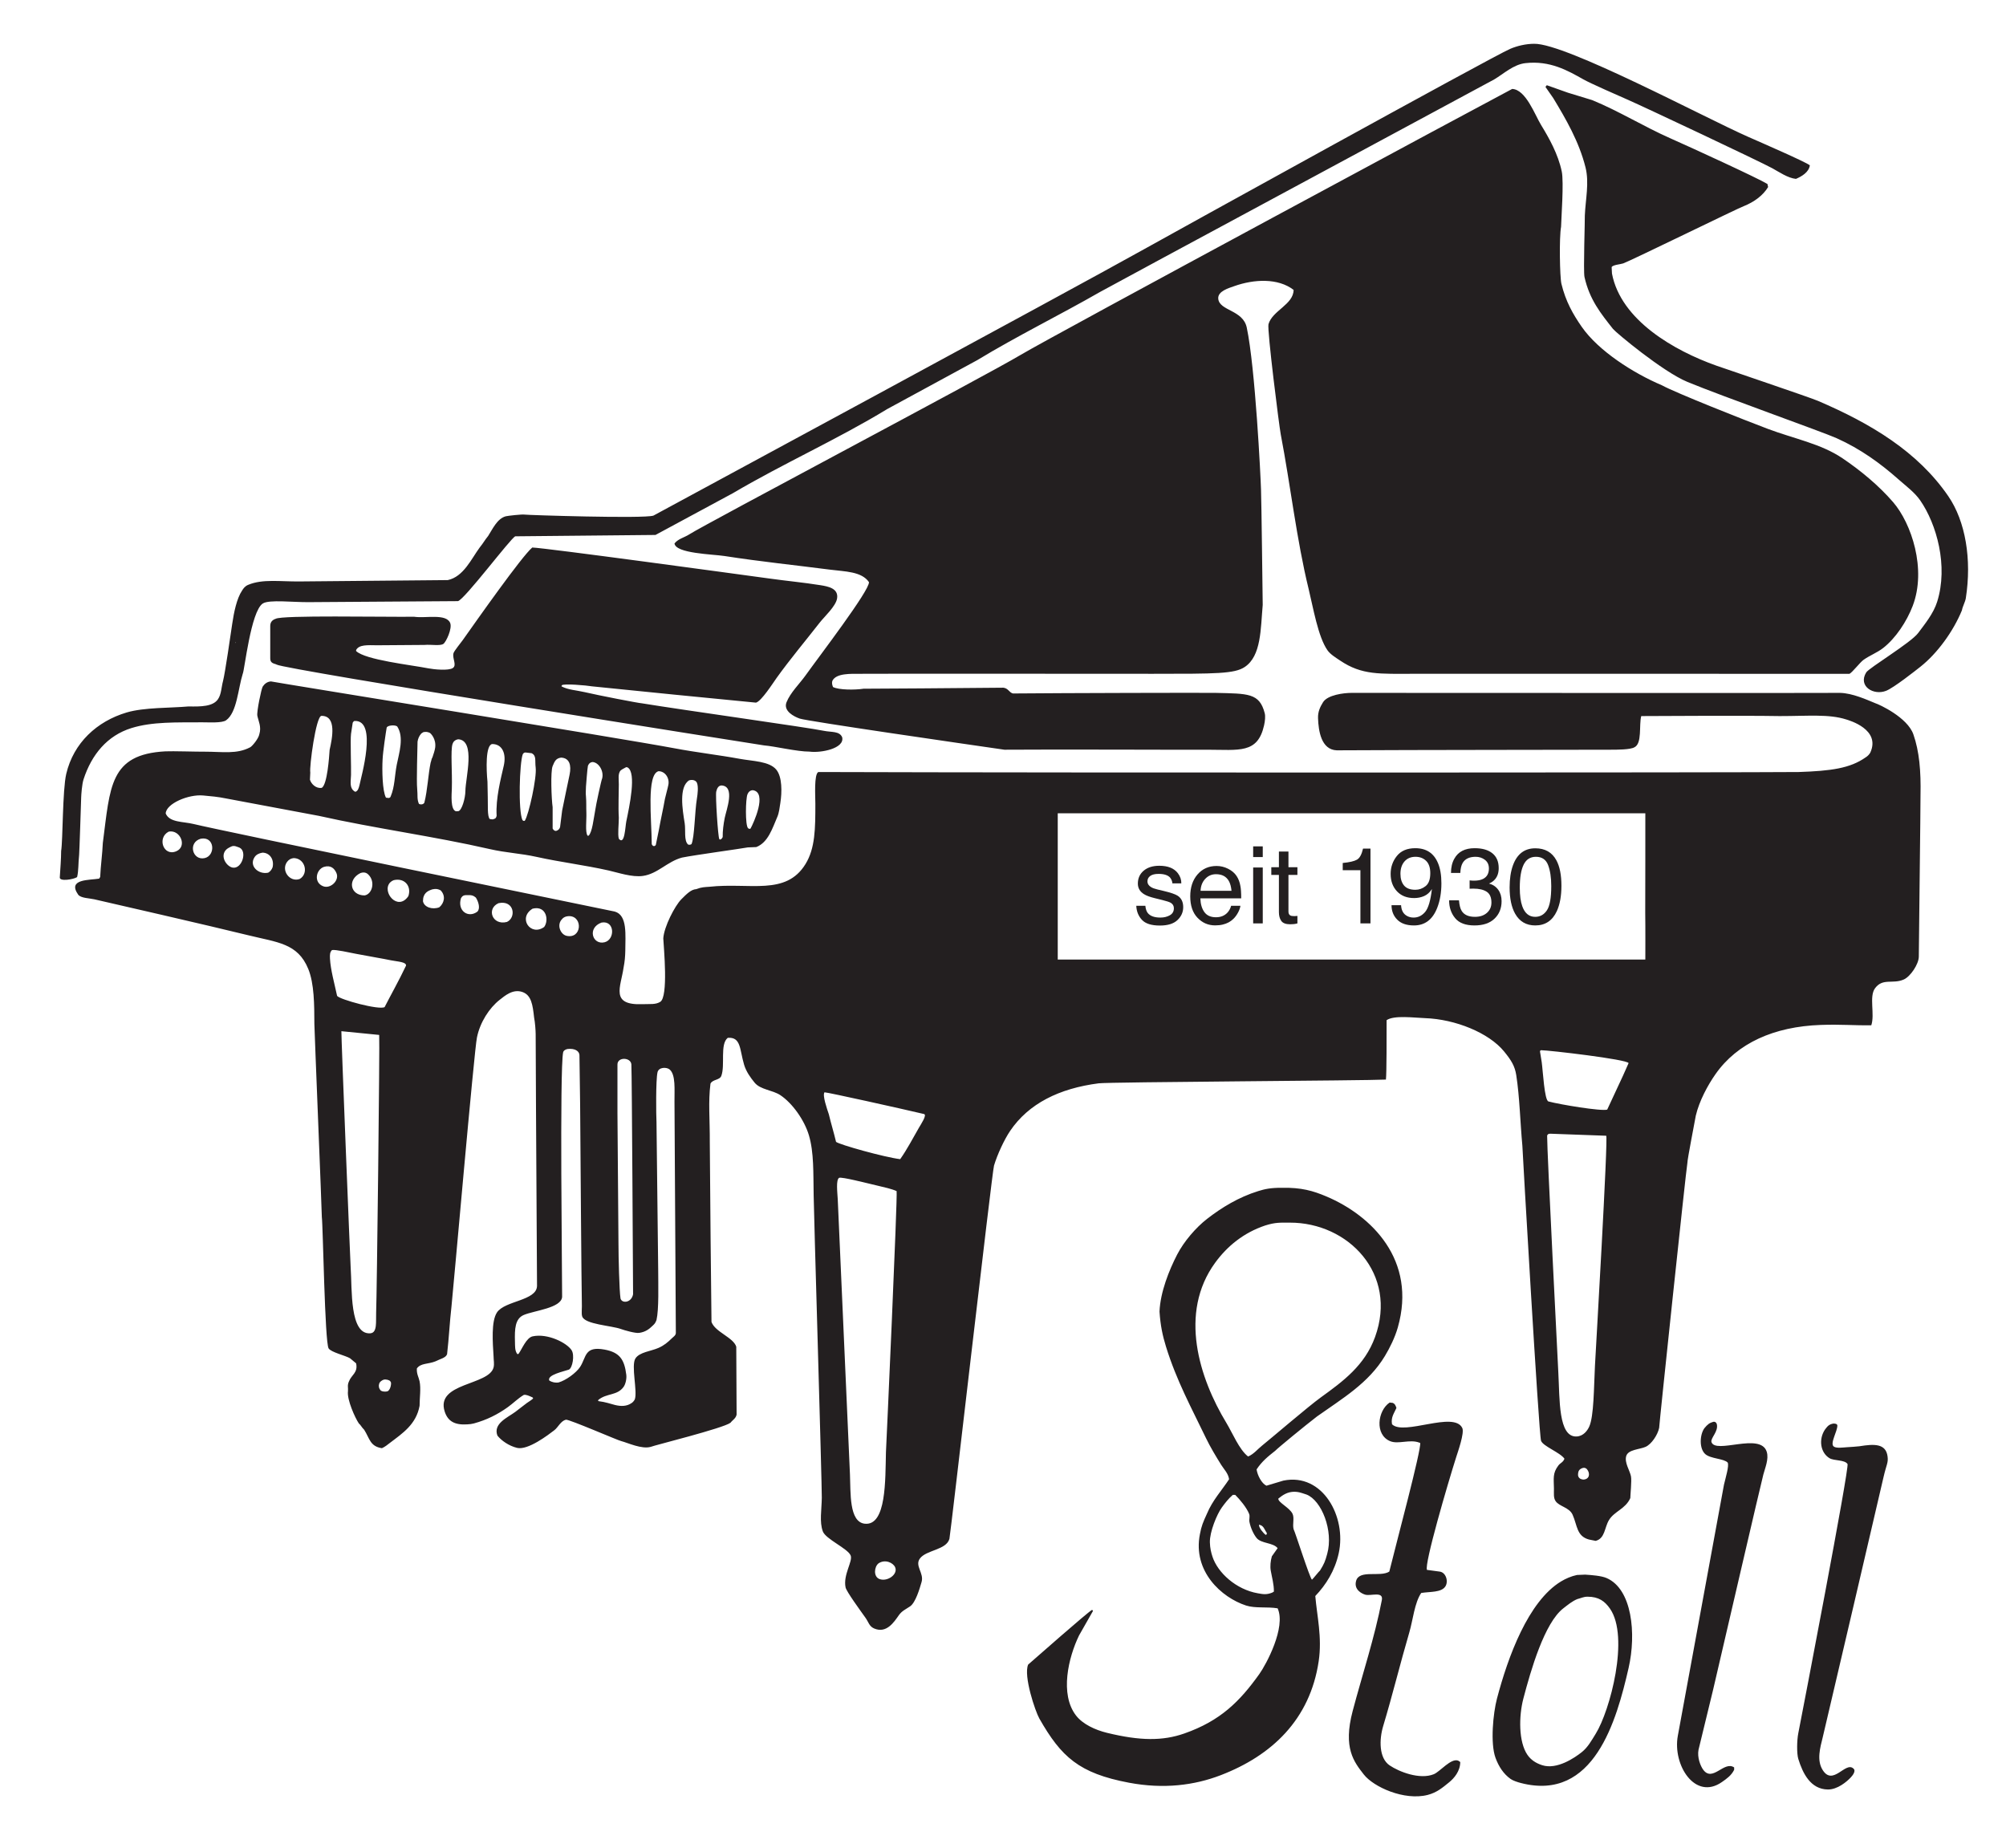 <?xml version="1.0" encoding="UTF-8" standalone="no"?>
<svg
   xmlns:dc="http://purl.org/dc/elements/1.1/"
   xmlns:cc="http://creativecommons.org/ns#"
   xmlns:rdf="http://www.w3.org/1999/02/22-rdf-syntax-ns#"
   xmlns:svg="http://www.w3.org/2000/svg"
   xmlns="http://www.w3.org/2000/svg"
   viewBox="0 0 846.603 780.023"
   height="780.023"
   width="846.603"
   xml:space="preserve"
   id="svg2"
   version="1.1"><defs
     id="defs6"><clipPath
       id="clipPath18"
       clipPathUnits="userSpaceOnUse"><path
         id="path16"
         d="M 0,585.017 H 634.952 V 0 H 0 Z" /></clipPath></defs><g
     transform="matrix(1.333,0,0,-1.333,0,780.023)"
     id="g10"><g
       id="g12"><g
         clip-path="url(#clipPath18)"
         id="g14"><g
           transform="translate(505.199,36.246)"
           id="g20"><path
             id="path22"
             style="fill:#231f20;fill-opacity:1;fill-rule:evenodd;stroke:none"
             d="m 0,0 c -1.338,-2.15 -2.472,-4.261 -4.406,-5.803 -2.235,-1.782 -7.871,-5.634 -12.531,-4.129 -2.024,0.654 -3.567,1.682 -4.663,3.269 -2.822,4.086 -2.768,12.213 -1.29,17.839 2.324,8.842 6.652,23.971 12.681,28.585 1.34,1.026 2.765,2.244 4.406,2.902 1.074,0.25 1.914,0.752 3.224,0.752 3.584,0 5.484,-1.463 7.092,-3.761 C 10.783,30.694 4.535,7.286 0,0 m 3.439,49.325 c -1.69,0.725 -4.691,0.941 -6.77,1.075 -0.86,-0.036 -1.72,-0.072 -2.579,-0.107 -1.794,-0.369 -3.621,-1.175 -5.051,-2.042 -10.371,-6.287 -16.806,-23.822 -20.311,-37.182 -1.173,-4.473 -2.143,-14.061 -0.43,-18.699 1.012,-2.739 2.537,-5.083 4.774,-6.664 0.773,-0.547 2.238,-1.018 3.286,-1.288 23.111,-5.956 30.26,19.806 34.066,36.43 2.494,10.895 1.105,25.01 -6.985,28.477 m 80.114,41.724 c -1.414,-0.113 -2.345,-0.244 -4.012,-0.312 -1.288,-0.081 -3.227,-0.378 -4.102,0.177 -1.447,0.915 1.187,4.906 1.074,6.77 -0.076,0.292 -0.267,0.398 -0.578,0.482 -0.393,0.083 -0.447,0.055 -0.711,0.055 C 73.766,97.949 73.4,97.339 72.645,96.394 70.504,93.285 71.136,89.001 74.042,87.26 75.508,86.381 78.77,86.826 79.737,85.433 80.414,84.459 65.301,6.017 64.155,0.215 c -0.458,-2.281 -0.518,-6.489 0,-8.167 1.423,-4.609 3.909,-9.601 9.349,-9.672 3.027,-0.039 5.989,2.437 7.308,3.869 0.531,0.576 1.736,2.057 0.752,2.794 -2.478,2.249 -6.428,-5.631 -9.672,-0.537 -1.998,3.137 -0.803,7.128 0,10.423 1.308,5.364 18.086,77.317 19.236,82.317 0.938,4.073 1.548,4.52 1.29,6.555 -0.529,4.167 -4.256,3.998 -8.865,3.252 m -46.908,1.369 c -0.249,1.305 2.229,3.258 1.719,5.588 -0.093,0.409 -0.483,0.941 -1.182,0.752 -1.113,-0.313 -1.744,-0.757 -2.794,-2.042 -1.479,-2.152 -1.622,-6.454 0.322,-8.167 1.697,-1.494 5.941,-1.396 7.093,-2.686 0.484,-1.024 -0.62,-4.599 -1.182,-6.985 C 39.439,72.502 27.74,8.869 26.006,-0.645 c -1.684,-9.238 5.479,-20.56 13.97,-14.615 1.577,1.104 2.976,2.08 3.869,3.869 v 0.752 c -3.184,2.196 -6.802,-4.756 -9.779,-0.752 -0.918,1.234 -1.959,3.953 -1.505,6.34 1.54,6.34 3.081,12.681 4.621,19.021 4.262,18.303 14.784,63.738 15.905,68.132 0.48,1.882 1.802,4.886 1.074,7.2 -1.976,6.28 -16.292,-0.91 -17.516,3.116 m -78.878,4.406 c -2.644,5.476 -18.529,-2.544 -22.245,1.182 -0.426,2.237 0.747,3.627 1.397,5.158 -0.264,0.774 -0.452,1.301 -1.182,1.612 -0.322,0.036 -0.645,0.072 -0.967,0.108 -3.816,-2.543 -4.818,-10.235 0.215,-12.251 2.557,-1.024 6.182,0.696 9.134,-0.43 0.108,-0.036 0.215,-0.072 0.323,-0.107 0.35,-2.254 -7.415,-31.13 -9.779,-40.729 -2.914,-1.874 -9.552,0.755 -10.532,-3.009 -0.705,-2.71 1.781,-3.971 2.902,-4.298 1.762,-0.514 5.824,1.197 5.265,-1.72 -2.265,-11.825 -6.19,-23.603 -9.241,-35.14 -3.097,-11.708 0.418,-16.079 3.529,-20.067 3.094,-3.966 12.799,-8.366 20.22,-6.476 2.917,0.743 4.784,2.365 6.77,3.976 1.642,1.331 3.54,3.565 3.546,6.448 -0.215,0.143 -0.429,0.286 -0.644,0.429 -2.311,0.879 -5.737,-3.488 -7.738,-4.298 -4.439,-1.796 -10.973,0.766 -13.97,2.794 -3.42,2.315 -3.329,8.199 -2.042,12.466 2.935,9.731 5.394,19.847 8.275,29.659 1.133,3.859 1.641,9.351 3.761,12.466 2.805,0.451 6.336,0.106 7.63,2.042 1.082,1.618 0.188,4.514 -1.827,4.728 -1.325,0.179 -2.651,0.358 -3.976,0.537 -0.929,1.696 6.618,27.423 9.242,35.678 0.537,1.69 2.677,7.703 1.934,9.242 m -42.77,-39.869 c -0.644,-2.361 -0.95,-3.111 -2.275,-5.26 -0.143,-0.036 -2.406,-2.863 -2.549,-2.899 -0.728,0.61 -5.277,15.001 -5.815,16.004 -0.4,1.592 0.303,3.486 -0.322,4.836 -0.915,1.975 -4.611,3.597 -4.514,4.836 1.476,1.182 2.897,2.167 5.146,2.167 1.29,-0.072 1.428,-0.102 3.774,-0.878 4.774,-1.84 8.609,-11.468 6.555,-18.806 m -17.516,-0.752 c -0.425,-1.436 -0.584,-3.185 -0.356,-4.508 0.36,-2.098 1.029,-4.344 1,-6.668 -0.179,-0.108 -0.358,-0.215 -0.537,-0.322 -1.869,-0.746 -2.957,-0.484 -4.541,-0.212 -6.864,1.179 -12.707,6.503 -14.372,11.603 -0.424,1.297 -0.769,2.687 -0.818,4.538 -0.086,3.262 2.202,8.847 3.772,11.01 1.083,1.492 2.107,2.81 3.493,4.01 h 0.753 c 1.491,-1.478 3.606,-4.014 4.406,-6.018 0.328,-0.824 -0.072,-1.69 0.107,-2.579 0.362,-1.796 1.252,-3.812 2.257,-5.051 1.476,-1.82 5.213,-1.412 6.662,-3.224 -0.608,-0.86 -1.218,-1.719 -1.826,-2.579 m -14.4,42.233 c -8.553,14.118 -15.19,34.756 -3.547,50.722 3.833,5.256 9.039,9.511 15.858,11.788 3.262,1.016 4.689,0.893 7.784,0.893 18.481,0.042 34.239,-16.211 26.973,-36.215 -3.265,-8.99 -10.089,-14.001 -17.194,-19.129 -3.85,-2.779 -16.061,-13.24 -18.591,-15.259 -1.41,-1.125 -2.629,-2.694 -4.406,-3.439 -2.797,2.143 -4.955,7.466 -6.877,10.639 m 12.788,-34.818 v -0.43 c -0.108,-0.072 -0.215,-0.143 -0.323,-0.215 -0.758,0.545 -2.228,2.285 -2.149,3.224 1.517,-0.192 1.753,-1.608 2.472,-2.579 m 5.265,16.549 c -1.79,-0.537 -3.582,-1.074 -5.373,-1.612 -1.516,0.7 -2.846,3.273 -3.116,5.159 1.692,2.554 3.55,4.044 5.91,5.91 0.717,0.788 9.529,8.024 13.218,10.854 8.07,5.72 16.3,10.521 21.493,19.128 1.59,2.636 3.187,5.89 4.083,9.027 6.103,21.367 -8.355,35.457 -22.567,41.481 -4.275,1.811 -7.939,2.877 -14.191,2.759 -3.542,0.007 -5.316,-0.392 -7.409,-1.04 -6.243,-1.935 -11.592,-5.216 -16.227,-8.812 -3.556,-2.76 -7.327,-7.167 -9.457,-11.284 -2.538,-4.908 -5.34,-11.893 -5.588,-18.053 0.29,-4.455 0.998,-7.691 2.042,-11.069 3.356,-10.854 8.144,-19.568 12.681,-29.015 1.324,-2.757 3.166,-5.818 4.836,-8.489 0.838,-1.342 2.203,-2.648 2.471,-4.514 -2.315,-3.521 -5.256,-6.693 -6.985,-10.854 -1.238,-2.687 -1.793,-3.996 -2.258,-6.555 -2.311,-11.731 6.807,-20.028 14.616,-22.567 2.907,-0.945 6.684,-0.334 9.994,-0.885 2.711,-6.015 -3.617,-17.767 -5.803,-20.822 -6.177,-8.635 -12.272,-14.791 -23.749,-18.807 -6.781,-2.372 -13.917,-2.372 -24.501,0.215 -3.748,0.917 -7.674,2.754 -9.779,5.481 -5.212,6.751 -2.411,18.397 0.967,25.361 1.468,2.579 2.937,5.159 4.406,7.737 -0.036,0.072 -0.072,0.144 -0.108,0.215 -0.071,0.036 -0.143,0.072 -0.215,0.108 -1.354,-0.699 -18.376,-15.726 -20.203,-17.302 -1.541,-3.567 2.252,-14.812 3.547,-17.086 6.915,-12.146 12.563,-17.33 28.37,-20.311 11.04,-2.081 20.725,-0.817 29.015,2.365 16.129,6.19 28.295,17.539 31.056,36.107 1.125,7.564 -0.559,14.4 -1.074,20.633 3.355,3.514 6.179,7.949 7.415,13.54 2.537,11.479 -5.036,25.536 -17.517,22.997 M 15.722,245.124 h -186.033 v 46.317 H 15.722 c 0,0 0.006,-26.809 -0.032,-31.489 0.071,-4.226 0.032,-14.828 0.032,-14.828 M 8.704,208.478 c -1.683,-3.618 -3.367,-7.237 -5.05,-10.854 -1.833,-0.579 -14.971,1.607 -18.591,2.579 -1.3,0.3 -1.757,9.713 -2.15,12.466 -0.179,1.11 -0.358,2.221 -0.537,3.331 0,0.211 0.087,0.359 0.322,0.43 2.449,-0.009 27.213,-2.884 27.726,-4.084 -0.573,-1.289 -1.146,-2.579 -1.72,-3.868 m -8.932,-92.019 c -0.348,-6.816 -0.323,-15.945 -1.814,-19.205 -0.578,-1.265 -1.842,-3.011 -3.976,-3.117 -5.852,-0.29 -5.341,11.826 -5.803,20.203 -0.066,1.748 -3.607,70.516 -3.546,75.009 0.089,0.419 0.388,0.645 0.967,0.645 5.91,-0.215 11.821,-0.43 17.731,-0.645 0.695,-0.003 -3.382,-69.425 -3.559,-72.89 M -3.976,80.49 c -0.853,0.112 -1.494,0.494 -1.612,1.397 -0.001,1.401 0.408,1.874 1.397,2.256 0.697,0.221 1.048,-0.031 1.397,-0.322 1.154,-1.342 0.887,-3.287 -1.182,-3.331 m -210.269,111.421 c -1.997,-3.442 -3.674,-6.739 -5.946,-9.977 -4.993,0.605 -19.317,4.611 -20.311,5.481 -0.68,2.865 -1.599,5.849 -2.28,8.715 -0.593,1.772 -2.095,6.049 -1.373,6.974 0.981,0 23.893,-5.086 31.486,-6.877 1.076,-0.228 -0.942,-3.223 -1.576,-4.316 m -10.46,-102.824 c -0.218,-8.656 0.17,-23.239 -6.662,-22.568 -5.061,0.498 -4.481,9.873 -4.729,15.583 -0.074,1.72 -3.617,81.636 -3.868,87.152 -0.124,2.232 -0.603,6.125 0.43,6.77 0.87,0.36 8.407,-1.602 12.393,-2.53 1.777,-0.413 4.271,-0.969 5.818,-1.669 0.32,-1.741 -3.238,-80.16 -3.382,-82.738 m -2.041,-40.084 c -1.996,0.752 -1.673,3.928 -0.284,4.985 2.096,1.364 4.578,0.19 5.227,-1.224 1.016,-2.262 -2.448,-4.701 -4.943,-3.761 m -65.758,76.202 c -1.262,-1.245 -2.437,-2.237 -4.201,-3.02 -2.396,-1.064 -5.998,-1.323 -7.307,-3.331 -1.457,-2.236 0.719,-10.492 -0.215,-13.003 -0.358,-0.598 -0.631,-0.93 -1.209,-1.257 -1.334,-0.861 -3.053,-0.996 -5.131,-0.463 -1.499,0.385 -2.91,0.916 -5.05,1.181 -0.197,0.053 -0.31,0.166 -0.136,0.41 2.641,2.178 5.945,1.289 7.98,4.105 0.63,0.872 1.021,2.578 0.86,3.868 -0.606,4.849 -2.1,7.064 -6.878,7.953 -6.435,1.196 -5.735,-2.431 -7.737,-5.481 -1.241,-1.89 -4.533,-4.298 -6.878,-4.943 -0.938,-0.124 -1.98,0.043 -2.901,0.645 -0.713,1.797 4.614,2.86 6.232,3.438 1.154,0.565 1.845,4.571 0.86,6.126 -1.489,2.351 -7.613,5.442 -12.358,4.406 -1.97,-0.43 -3.364,-4.014 -4.406,-5.481 -0.166,-0.217 -0.406,-0.159 -0.537,0 -0.694,1.101 -0.6,2.259 -0.645,3.869 -0.109,3.884 0.005,7.2 2.794,8.382 3.289,1.394 11.867,2.184 12.14,5.702 0.036,5.23 -0.826,72.206 0.326,77.474 0.147,0.615 0.962,0.988 1.483,1.037 2.121,0.216 3.564,-0.569 3.675,-1.897 0.071,-5.229 0.143,-10.46 0.215,-15.689 0.107,-15.223 0.429,-58.03 0.537,-62.221 0.105,-2.498 -0.192,-3.855 0.107,-4.836 0.788,-2.581 9.29,-2.912 12.331,-4.037 0.945,-0.349 4.491,-1.386 5.709,-1.208 2,0.291 3.145,1.181 4.208,2.208 0.749,0.711 0.875,0.833 1.287,1.855 0.799,3.478 0.542,11.125 0.537,15.904 -0.179,15.581 -0.358,31.166 -0.537,46.747 -0.119,2.156 -0.248,13.323 0.322,15.797 0.391,1.697 2.943,1.675 3.869,0.859 1.934,-1.704 1.469,-6.417 1.504,-10.101 0.036,-8.847 0.43,-69.171 0.43,-73.29 0,-0.776 -0.819,-1.253 -1.28,-1.708 m -44.069,136.037 c 4.442,1.081 5.204,-3.78 3.654,-5.803 -4.293,-3.088 -8.433,2.897 -3.654,5.803 m 9.027,-3.654 c 0.614,0.839 1.327,1.29 2.686,1.29 4.286,-0.197 3.821,-7.304 -0.967,-6.233 -1.787,0.4 -3.062,3.109 -1.719,4.943 m 12.788,-0.752 c 4.245,0.771 4.351,-5.394 0.967,-6.233 -3.806,-0.944 -5.597,4.55 -0.967,6.233 m 5.05,-44.92 c 0,2.434 4.239,2.309 4.406,0 0.18,-3.474 0.502,-67.093 0.538,-72.752 -0.497,-2.689 -3.497,-3.022 -3.975,-1.35 -0.398,2.546 -0.64,13.25 -0.646,17.147 -0.107,13.79 -0.215,27.584 -0.323,41.373 z m -34.988,45.123 c -4.652,-1.222 -6.586,4.207 -2.669,5.937 4.995,1.069 5.695,-4.534 2.669,-5.937 m -9.394,3.236 c -2.9,-2.132 -6.394,0.307 -5.158,4.298 0.421,0.688 0.856,1.028 2.053,0.942 1.306,0.086 1.927,-0.149 2.648,-0.762 0.86,-1.321 1.487,-3.507 0.457,-4.478 m -12.035,1.397 c -2.205,-0.836 -4.817,0.034 -5.159,1.934 0,2.598 1.539,3.285 3.009,3.761 1.214,0.252 1.795,0.074 2.58,-0.322 1.754,-1.827 1.064,-4.142 -0.43,-5.373 m -9.78,3.546 c -3.343,-4.963 -8.522,1.335 -5.803,4.298 0.569,0.495 0.569,0.495 1.183,0.753 3.453,0.795 5.666,-1.925 4.62,-5.051 m -0.752,-22.03 c -2.193,-4.654 -5.137,-9.875 -6.77,-13.11 -1.752,-1.003 -14.106,2.353 -15.045,3.546 -0.835,3.933 -2.07,8.241 -2.256,11.821 -0.062,1.179 -0.03,2.071 0.644,2.686 1.085,0.228 5.494,-0.785 7.724,-1.209 5.522,-1.05 7.712,-1.37 10.95,-2.032 1.995,-0.408 4.955,-0.495 4.753,-1.702 m -5.76,-134.697 c -0.675,-0.263 -1.746,-0.15 -2.192,0.154 -0.645,0.684 -0.645,1.171 -0.645,1.719 0.097,0.847 0.491,1.234 1.182,1.612 0.296,0.154 0.517,0.215 0.86,0.215 0.576,-0.04 0.88,-0.13 1.29,-0.322 0.301,-0.223 0.501,-0.451 0.537,-0.86 -0.023,-1.278 -0.54,-2.215 -1.032,-2.518 m -5.523,18.315 c -6.62,-0.528 -5.758,14.032 -6.233,20.74 -0.179,2.937 -2.993,72.917 -2.944,74.902 3.832,-0.394 8.138,-0.788 11.971,-1.182 0.218,-2.092 -0.742,-82.853 -0.967,-88.012 -0.118,-2.694 0.434,-6.268 -1.827,-6.448 m -14.938,141.528 c -3.109,1.197 -2.268,5.269 0.215,6.126 2.159,0.667 3.354,-0.482 3.976,-1.935 1.041,-2.308 -1.848,-5.093 -4.191,-4.191 m 11.821,4.191 c 1.58,0.534 2.342,-0.264 2.902,-0.967 1.725,-2.307 0.637,-5.753 -1.612,-6.125 -4.534,0 -5.572,5 -1.29,7.092 m -19.276,-1.896 c -3.124,-1.088 -5.888,2.636 -4.043,5.335 0.501,0.732 1.214,1.198 2.257,1.29 3.647,-0.171 4.683,-4.992 1.786,-6.625 m -8.557,3.723 c -0.33,-0.857 -0.801,-1.365 -1.397,-1.719 -3.048,-0.671 -6.199,2.099 -4.298,4.943 0.537,0.804 1.411,1.214 2.472,1.397 2.366,-0.031 3.76,-2.172 3.223,-4.621 m -12.68,-0.107 c -1.757,0.336 -3.803,3.129 -2.364,5.265 0.45,0.669 1.083,0.974 1.838,1.348 1.03,0.565 1.986,-0.077 2.675,-0.273 2.604,-1.152 0.823,-6.909 -2.149,-6.34 m -8.812,3.009 c -3.876,-0.888 -5.425,4.91 -1.29,6.125 4.498,0.888 4.779,-5.326 1.29,-6.125 m -9.027,2.149 c -4.08,-1.708 -6.119,4.32 -2.364,6.233 3.681,0.699 5.937,-4.737 2.364,-6.233 m 45.994,42.878 c 4.869,0.045 3.418,-7.048 2.579,-10.747 -0.168,-2.529 -0.758,-10.934 -2.471,-12.036 -1.819,-0.324 -3.371,1.224 -3.762,2.58 0.036,0.752 0.072,1.504 0.108,2.256 -0.347,1.692 1.783,17.947 3.546,17.947 m 9.349,-5.696 c 0.171,1.253 0.406,2.577 0.537,3.545 0.233,0.202 0.226,0.539 0.615,0.535 7.355,0.32 1.976,-17.909 1.535,-20.307 -0.252,-0.982 -0.492,-1.788 -1.198,-2.083 -0.033,-0.009 -0.187,-0.021 -0.24,0 -1.779,1.076 -1.355,2.894 -1.249,5.307 0.084,1.918 -0.258,11.102 0,13.003 m 9.994,-8.151 c 0.085,2.393 1.111,9.118 1.29,10.085 0.167,0.763 2.526,0.992 3.331,0.43 2.265,-3.463 0.585,-8.437 -0.143,-12.182 -0.69,-3.548 -0.596,-6.842 -1.898,-9.955 -0.194,-0.401 -0.17,-0.403 -0.645,-0.537 -0.287,0.035 -0.574,0.071 -0.86,0.107 -1.162,2.094 -1.259,8.864 -1.075,12.052 m 11.069,5.68 c 0.138,0.945 0.513,1.82 1.182,2.579 0.215,0.143 0.43,0.286 0.645,0.429 0.863,0.187 1.436,0.057 2.042,-0.215 0.348,-0.194 2.05,-1.911 1.719,-4.62 -0.102,-0.839 -0.492,-2.038 -0.86,-3.117 -0.322,-0.465 -0.328,-1.02 -0.59,-1.736 -0.786,-3.802 -0.969,-8.657 -1.989,-12.664 -0.417,-0.68 -1.386,-0.586 -1.719,-0.322 -0.651,1.473 -0.341,2.703 -0.537,4.621 -0.279,2.716 0.107,13.11 0.107,15.045 m 11.069,-0.753 c 0.231,0.732 0.788,1.354 1.826,1.505 5.587,-0.339 2.283,-12.266 2.257,-16.335 -0.014,-2.256 -1.085,-6.134 -2.209,-6.421 -0.108,-0.035 -0.691,-0.009 -0.798,-0.044 -1.788,0.555 -1.344,5.406 -1.288,7.149 0.166,5.197 -0.438,12.094 0.212,14.146 m 12.573,0 c 3.215,0 4.521,-3.078 3.653,-6.877 -0.947,-4.15 -2.582,-10.388 -2.256,-15.797 -0.182,-0.972 -0.624,-1.006 -1.29,-1.182 -0.286,0.035 -0.573,0.071 -0.859,0.107 -0.877,0.728 -0.567,4.822 -0.658,6.915 0,1.684 -0.094,3.222 -0.094,4.906 -0.375,3.844 -0.656,11.594 1.504,11.928 m 9.671,-3.224 c 0.356,0.538 0.544,0.538 0.968,0.538 0.608,-0.072 1.218,-0.144 1.826,-0.215 1.618,-0.783 1.003,-2.339 1.29,-4.514 0.419,-3.176 -2.168,-14.934 -3.439,-16.871 -0.351,-0.141 -0.539,0 -0.752,0.215 -1.365,2.946 -0.933,18.075 0.107,20.847 m 9.457,-3.761 c 0.617,1.437 0.962,2.464 2.687,2.687 2.675,-0.127 3.286,-2.44 2.686,-5.373 -0.736,-3.601 -1.595,-7.467 -2.364,-11.391 -0.215,-1.72 -0.43,-3.44 -0.645,-5.159 -0.184,-0.8 -0.746,-1.144 -1.289,-1.289 -0.363,0 -0.77,0.145 -1.075,0.77 v 6.752 c -0.375,2.498 -0.704,11.364 0,13.003 m 10.555,-6.474 c 0,0 0.45,5.994 0.621,6.582 0.312,0.671 0.598,1.043 1.397,1.182 2.007,-0.062 3.695,-2.833 3.117,-5.158 -0.287,-0.538 -2.078,-8.92 -2.15,-9.78 -0.59,-3.112 -0.985,-7.263 -2.149,-8.382 h -0.322 c -0.826,1.056 -0.29,5.089 -0.389,7.318 -0.075,1.699 0.03,3.334 -0.125,5.082 -0.142,1.125 0,2.125 0,3.156 m 10.4,0.671 c -0.01,1.826 -0.256,2.987 0.323,4.084 0.327,0.621 1.236,0.91 1.827,1.289 0.263,0.175 0.45,0.078 0.644,0 2.869,-1.669 0.556,-12.327 -0.429,-17.086 -0.343,-1.655 -0.483,-7.738 -2.365,-5.481 -0.4,1.461 0,4.442 0,6.663 -0.216,3.36 0.014,8.231 0,10.531 m 12.573,4.191 c 2.09,0 3.526,-2.175 3.117,-4.298 -0.224,-1.163 -0.789,-3.097 -1.09,-4.46 -0.573,-3.295 -1.346,-6.538 -1.919,-9.833 -0.322,-1.576 -0.645,-3.152 -0.967,-4.728 -0.207,-0.449 -0.926,-0.668 -1.29,0.215 -0.05,7.861 -1.699,22.086 2.149,23.104 m 9.672,-2.901 c 1.168,0.352 2.155,-0.043 2.472,-0.753 0.524,-1.172 0.243,-3.599 0,-5.05 -0.683,-4.067 -0.742,-12.376 -1.72,-14.4 -0.314,-0.162 -0.659,-0.289 -1.074,-0.108 -1.366,1.22 -0.713,4.543 -1.075,6.77 -0.7,4.311 -1.891,11.445 1.397,13.541 m 8.597,-3.547 c 0.232,1.008 0.696,1.935 1.72,1.935 4.351,-0.317 1.489,-7.692 0.976,-10.224 -0.405,-1.995 -0.685,-4.175 -0.654,-6.111 -0.19,-0.545 -0.815,-1.033 -1.075,-0.644 -0.42,0.707 -1.265,13.749 -0.967,15.044 m 9.887,-0.859 c 0.312,0.767 0.903,1.289 1.719,1.289 4.715,-0.719 0.121,-10.594 -0.752,-12.143 -0.189,-0.121 -0.408,-0.166 -0.783,0.112 -0.938,0.969 -0.788,9.257 -0.184,10.742 m 369.132,18.966 c -1.896,5.417 -10.905,9.511 -11.979,9.834 -2.767,1.13 -7.327,3.229 -11.245,3.301 -4.298,-0.108 -148.632,0.035 -154.649,0 -2.455,0 -7.593,-0.632 -9.038,-2.967 -0.894,-1.444 -1.644,-2.969 -1.578,-5.009 0.132,-4.11 1.021,-10.017 5.91,-10.209 23.138,0.143 80.895,0.156 86.519,0.192 2.278,0 6.448,0 7.747,0.775 2.483,1.215 1.39,6.914 2.15,9.875 4.225,0 32.129,0.204 43.812,0 9.118,0 15.549,0.687 21.074,-1.063 0.941,-0.298 11.03,-3.154 7.622,-10.532 -0.379,-0.641 -0.88,-1.126 -1.497,-1.504 -4.911,-3.443 -10.915,-4.27 -21.194,-4.612 -18.732,-0.179 -227.405,-0.265 -310.362,0 -1.386,-0.741 -0.933,-7.689 -0.933,-10.003 0,-7.898 -0.038,-14.114 -3.117,-19.128 -6.225,-10.141 -17.641,-5.783 -30.471,-7.2 -1.397,-0.107 -2.417,-0.083 -4.132,-0.753 -1.588,-0.085 -2.969,-1.448 -4.728,-3.223 -2.043,-2.063 -5.474,-8.703 -5.696,-12.359 0.152,-3.013 1.647,-18.495 -0.967,-20.095 -1.506,-0.923 -3.146,-0.639 -5.561,-0.736 -10.407,-0.419 -6.916,5.416 -6.045,11.59 0.379,1.91 0.509,3.571 0.545,5.326 0.001,4.958 0.75,11.25 -3.339,12.405 -10.243,2.113 -124.657,25.582 -133.361,27.725 -3.279,0.808 -7.596,0.416 -8.812,3.332 0.133,3.105 7.179,6.122 11.846,5.695 2.405,-0.22 4.706,-0.408 7.39,-0.967 9.742,-1.827 19.487,-3.654 29.23,-5.481 17.788,-3.998 36.455,-6.466 54.161,-10.531 5.143,-1.181 9.796,-1.352 14.83,-2.472 7.469,-1.66 15.1,-2.57 22.782,-4.298 3.044,-0.685 7.404,-2.209 10.854,-1.72 4.675,0.664 7.686,4.547 12.358,5.803 4.083,0.824 18.321,2.761 20.848,3.224 0.895,0.036 1.791,0.072 2.686,0.108 3.763,1.468 5.084,5.918 6.663,9.564 0.548,1.266 0.73,2.963 0.948,4.352 0.55,3.513 0.6,8.307 -1.27,10.585 -2.211,2.692 -7.459,2.674 -11.606,3.439 -6.627,1.223 -13.589,2.001 -20.633,3.331 -16.191,3.059 -125.589,20.705 -127.773,21.171 -1.183,-0.098 -1.981,-0.731 -2.58,-1.612 -0.451,-0.666 -1.964,-8.025 -1.719,-9.242 0.334,-1.663 1.345,-3.525 0.645,-5.803 -0.231,-1.441 -2.26,-3.851 -2.902,-4.191 -4.258,-2.26 -8.679,-1.395 -14.507,-1.397 -2.042,-0.036 -10.157,0.226 -12.358,0.107 -17.69,-0.957 -17.463,-11.165 -19.797,-29.008 -0.144,-3.474 -0.693,-7.279 -0.836,-10.753 -0.108,-0.179 -0.215,-0.358 -0.323,-0.537 -2.962,-0.518 -10.174,-0.017 -6.662,-5.051 0.795,-1.139 3.607,-1.146 5.158,-1.504 4.083,-0.932 36.834,-8.44 48.788,-11.391 9.121,-2.252 15.579,-2.484 18.913,-10.639 1.901,-4.648 1.917,-11.368 1.935,-17.409 0.004,-1.571 2.4,-60.144 2.364,-61.147 0.373,-2.83 0.937,-39.701 2.149,-41.588 0.788,-1.226 5.278,-2.246 6.77,-3.116 0.645,-0.537 1.29,-1.075 1.935,-1.612 0.643,-2.975 -1.492,-3.656 -2.257,-5.695 -0.601,-1.26 -0.215,-2.078 -0.322,-3.117 -0.369,-2.69 2.261,-8.47 3.438,-10.209 0.645,-0.537 0.84,-1.172 1.7,-2.017 1.738,-2.743 1.833,-5.25 5.608,-5.823 1.035,0.456 1.787,1.112 2.579,1.715 3.954,3.009 8.28,5.824 9.349,11.713 0,2.579 0.464,5.395 0,7.738 -0.278,1.348 -0.99,2.343 -0.859,4.083 1.239,1.74 3.555,1.304 5.91,2.257 1.443,0.76 3.246,1.067 3.654,2.257 0.592,5.102 0.814,10.072 1.397,15.152 0.464,4.047 7.235,81.563 8.059,85.11 0.963,4.794 3.914,9.364 7.2,11.929 1.557,1.215 4.158,3.538 7.2,2.471 2.812,-0.985 3.254,-4.018 3.695,-8.069 0.319,-1.593 0.478,-4.063 0.496,-5.149 0.036,-7.987 0.072,-15.977 0.108,-23.964 0.107,-18.625 0.215,-37.255 0.322,-55.88 -0.129,-4.707 -10.189,-4.636 -12.68,-8.383 -1.879,-2.825 -1.343,-9.54 -1.075,-13.97 0,-1.146 0.283,-2.269 0,-3.438 -1.438,-5.741 -18.428,-4.789 -15.475,-13.971 1.013,-3.147 3.251,-4.298 7.114,-4.059 0.869,0.054 1.45,0.114 2.128,0.298 4.1,1.116 7.549,2.866 10.747,5.158 1.71,1.226 3.194,2.759 5.05,3.869 0.718,0.177 1.76,-0.338 2.687,-0.752 0.189,-0.101 0.312,-0.197 0.215,-0.43 -0.642,-0.569 -1.237,-0.898 -1.902,-1.362 -1.243,-0.975 -2.466,-1.854 -3.686,-2.829 -2.445,-1.804 -7.092,-3.702 -5.664,-7.504 1.228,-1.566 3.615,-3.248 6.201,-3.887 3.444,-0.852 9.967,4.165 11.821,5.588 1.209,0.928 1.997,2.903 3.654,3.331 1.012,0.178 16.8,-6.698 17.516,-6.77 2.177,-0.578 6.487,-2.64 9.349,-1.827 1.182,0.502 22.932,5.881 25.254,7.63 0.645,0.86 1.694,1.351 1.934,2.579 0,1.612 -0.107,19.738 -0.107,21.493 -0.914,2.964 -6.702,4.629 -7.845,7.845 -0.107,6.554 -0.466,44.454 -0.537,56.847 0.044,7.354 -0.53,12.75 0.215,18.591 0.668,1.399 2.909,1.05 3.439,2.472 1.267,3.404 -0.507,10.039 2.041,12.036 4.221,0.321 3.722,-3.647 5.159,-8.49 0.656,-2.212 2.028,-4.098 3.331,-5.695 1.848,-2.266 5.68,-2.319 8.167,-3.976 3.804,-2.535 7.593,-7.877 9.027,-12.681 1.623,-5.438 1.37,-12.003 1.504,-19.021 -0.035,-2.077 2.639,-91.718 2.58,-95.749 -0.058,-3.905 -0.783,-7.634 0.322,-10.639 0.906,-2.463 7.889,-5.404 8.812,-7.63 0.754,-1.817 -2.437,-6.108 -1.612,-10.101 0.275,-1.333 4.725,-7.394 6.34,-9.672 0.917,-1.293 1.139,-2.658 2.687,-3.331 3.935,-1.71 6.317,2.025 7.845,4.191 0.966,1.37 2.128,1.837 3.546,2.794 1.749,1.181 3.028,5.566 3.654,7.737 0.815,2.833 -2.237,5.1 -0.538,7.415 2.005,2.732 8.367,2.67 9.349,6.233 0.32,1.157 13.488,116.06 14.116,118.164 1.048,3.511 3.246,8.244 5.12,11.006 5.841,8.604 15.479,13.433 28.048,15.045 3.328,0.427 85.179,0.848 90.913,1.182 0.238,1.87 0.215,14.185 0.215,18.806 2.372,1.64 8.821,0.757 12.144,0.645 9.6,-0.324 20.219,-4.637 25.039,-10.532 2.286,-2.796 3.42,-4.631 3.868,-7.522 1.076,-6.942 1.241,-14.865 1.934,-22.352 0,-0.967 5.219,-91.368 5.911,-93.385 0.6,-1.748 6.02,-3.689 7.415,-5.696 -0.483,-1.219 -1.264,-1.266 -1.934,-2.149 -1.866,-2.456 -1.439,-4.106 -1.397,-7.308 0.02,-1.62 -0.192,-2.906 0.537,-3.976 1.162,-1.706 4.333,-1.962 5.373,-4.298 1.511,-3.396 1.251,-6.77 5.158,-7.845 0.717,-0.143 1.433,-0.287 2.149,-0.43 2.967,0.775 2.77,4.189 4.191,6.555 1.704,2.836 5.222,3.514 6.771,6.985 0,0.896 0.48,5.487 0.214,6.878 -0.352,1.852 -2.133,4.355 -1.504,6.448 0.623,2.07 4.228,2.06 6.125,2.901 1.876,0.832 3.855,3.803 4.299,6.018 -0.036,0.717 8.561,82.102 8.919,83.714 0,1.325 2.329,13.039 2.687,15.152 1.11,4.661 3.755,9.576 6.233,13.11 6.897,9.841 18.555,15.062 33.313,15.582 6.51,0.23 10.435,-0.196 16.012,-0.107 1.179,3.512 -0.767,9.065 1.182,11.713 2.465,3.35 5.618,1.214 9.135,2.794 2.094,0.942 4.695,4.838 4.728,7.2 0,2.937 0.573,48.502 0.537,51.153 0.162,7.656 -0.385,13.892 -2.257,19.235 m -486.374,28.21 c 4.979,0.036 9.959,0.072 14.937,0.107 2.176,0.194 4.95,-0.38 6.018,0.323 0.838,0.551 2.911,4.913 2.149,6.662 -1.315,3.022 -7.797,1.389 -11.391,1.935 -10.172,-0.108 -41.889,0.544 -43.844,-0.645 -1.006,-0.331 -1.72,-0.998 -1.72,-2.257 v -10.316 c 0,-1.675 1.444,-1.558 2.042,-1.934 2.454,-1.545 148.192,-24.645 154.316,-25.577 3.273,-0.247 10.426,-1.982 14.4,-1.967 3.548,-0.484 11.153,0.979 10.317,4.546 -0.842,2.012 -3.412,1.545 -5.803,2.042 -5.201,1.082 -43.99,6.484 -57.6,8.705 -1.146,0.071 -13.628,2.487 -18.161,3.546 -2.604,0.608 -5.214,0.693 -7.308,1.827 0.036,0.107 0.072,0.215 0.108,0.322 0.413,0.636 7.95,-0.024 9.564,-0.322 8.882,-0.931 43.487,-4.37 51.904,-5.158 1.705,0.414 5.417,6.26 6.556,7.844 4.284,5.968 9.103,11.689 13.647,17.517 1.436,1.842 5.09,5.15 5.481,7.63 0.501,3.173 -2.804,3.797 -5.266,4.191 -5.552,0.888 -10.323,1.292 -16.442,2.149 -10.494,1.433 -70.641,9.655 -74.794,9.779 -3.355,-2.816 -17.621,-23.115 -22.029,-29.337 -0.592,-0.836 -2.683,-3.376 -2.902,-4.084 -0.502,-1.619 1.159,-3.788 -0.215,-4.728 -1.345,-0.922 -6.07,-0.437 -7.737,-0.108 -5.471,1.081 -19.974,2.658 -22.89,5.481 v 0.322 c 0.92,1.727 3.494,1.556 6.663,1.505 m 375.045,150.018 c -1.137,5.439 -3.982,10.527 -6.556,14.722 -1.921,3.131 -4.803,11.213 -9.134,11.391 -5.802,-3.009 -144.931,-77.831 -155.713,-84.251 -11.575,-6.891 -99.659,-53.454 -104.776,-56.74 -1.665,-1.069 -3.521,-1.397 -4.729,-2.901 0.355,-3.198 12.136,-3.408 15.797,-3.976 11.505,-1.787 22.476,-2.902 33.396,-4.316 4.813,-0.623 10.04,-0.551 12.383,-3.959 0.176,-2.683 -15.71,-23.41 -20.095,-29.552 -1.875,-2.626 -4.786,-5.407 -6.018,-8.49 -1.089,-2.774 2.425,-4.553 4.191,-5.158 2.442,-0.837 51.416,-7.922 64.812,-9.856 17.049,0.144 59.936,-0.071 64.162,0 10.12,0 16.002,-1.36 18.035,7.707 0.313,1.395 0.462,2.876 0.203,3.872 -1.669,6.414 -5.292,6.168 -15.506,6.414 -3.065,0.073 -48.961,-0.042 -64.219,-0.185 -1.228,0.333 -1.414,1.611 -3.009,1.827 -8.668,-0.072 -17.339,-0.143 -26.006,-0.215 -6.089,-0.036 -12.18,-0.072 -18.269,-0.107 -2.772,-0.425 -7.838,-0.408 -9.672,0.537 -0.209,0.545 -0.436,1.2 -0.215,1.934 1.211,2.486 5.725,2.251 9.236,2.251 8.31,0.071 69.392,0 92.297,0 20.016,0 25.799,0 29.035,2.155 5.265,3.508 5.018,12.054 5.695,19.666 -0.036,2.65 -0.394,32.956 -0.537,36.43 -0.108,3.975 -1.815,38.626 -4.514,51.367 -1.195,5.642 -8.669,5.253 -9.027,9.134 -0.218,2.368 3.301,3.352 5.051,3.976 6.259,2.232 13.86,2.621 18.806,-1.182 -0.028,-4.644 -6.709,-6.519 -7.952,-10.853 -0.489,-1.707 3.381,-32.276 3.869,-34.818 3.088,-16.118 5.052,-33.534 8.812,-48.896 1.451,-5.931 3.012,-15.318 6.017,-19.558 0.914,-1.289 2.647,-2.328 3.977,-3.224 6.947,-4.68 12.48,-4.194 23.534,-4.191 4.262,0 134.631,-0.006 137.747,-0.006 0.931,0.484 3.336,3.637 4.426,4.412 2.046,1.454 4.303,2.254 6.233,3.761 3.922,3.062 7.44,8.329 9.349,13.326 4.436,11.609 -0.377,26.124 -6.233,32.883 -4.54,5.241 -10.19,9.931 -16.012,13.863 -6.831,4.613 -15.278,6.16 -23.62,9.298 -7.079,2.663 -29.346,11.473 -33.55,13.806 -9.043,3.828 -20.087,10.887 -25.361,18.484 -2.805,4.04 -5.095,8.068 -6.448,13.648 -0.503,2.076 -0.736,14.67 -0.107,18.053 0.036,2.364 0.929,14.097 0.215,17.517 m 122.4,-102.842 c -9.725,14.184 -24.555,23.027 -41.266,30.197 -2.65,1.137 -29.163,10.083 -32.239,11.176 -13.211,4.696 -30.164,14.322 -32.991,29.123 -0.036,0.68 -0.071,1.361 -0.107,2.041 0.326,0.733 2.833,0.892 3.653,1.182 2.493,0.884 37.004,17.803 38.257,18.162 3.11,1.257 5.966,3.262 7.63,6.018 -0.072,0.322 -0.143,0.644 -0.215,0.967 -3.078,1.878 -23.712,11.353 -30.842,14.507 -8.207,3.631 -16.241,8.598 -24.609,12.036 -2.579,0.788 -5.158,1.576 -7.737,2.364 -2.221,0.788 -4.442,1.576 -6.663,2.364 -0.143,-0.179 -0.286,-0.358 -0.43,-0.537 0.824,-1.182 1.648,-2.364 2.472,-3.546 3.951,-6.541 8.158,-13.734 10.209,-21.923 1.229,-4.904 0.002,-10.095 -0.215,-15.259 0.072,-0.967 -0.51,-17.648 -0.107,-19.451 1.609,-7.201 5.197,-11.593 9.027,-16.442 0.859,-1.11 15.749,-13.539 23.534,-16.764 11.067,-4.584 42.736,-15.797 47.283,-17.839 7.551,-3.391 13.885,-7.985 19.666,-13.11 2.305,-2.044 5.006,-4.012 6.77,-6.556 5.213,-7.514 8.947,-20.779 5.373,-32.131 -1.173,-3.727 -3.874,-7.003 -6.017,-9.886 -2.272,-3.055 -15.571,-11.034 -16.442,-12.466 -2.668,-4.383 2.343,-7.409 6.34,-5.803 2.433,0.978 9.172,6.297 10.854,7.63 5.299,4.199 10.355,11.125 13.11,17.838 0.215,1.254 1.016,2.568 1.231,3.821 1.932,12.319 -0.104,24.373 -5.529,32.287 M -430.603,345.6 h 0.108 c -0.036,-0.107 -0.072,-0.215 -0.108,-0.322 z m -49.54,-67.272 c 0.086,0.812 0.589,16.354 0.645,18.162 0.023,0.758 0.237,4.11 0.752,5.695 2.552,7.859 7.51,13.852 15.152,16.227 6.646,2.065 14.25,1.772 22.46,1.827 2.039,0.014 6.212,-0.291 7.522,0.645 3.454,2.466 3.779,10.01 5.266,14.722 0.573,1.074 2.553,19.77 6.34,22.245 2.007,1.311 9.649,0.367 14.615,0.43 15.724,0.107 31.452,0.215 47.176,0.322 2.085,0.458 16.804,20.096 18.161,20.525 14.793,0.144 29.59,0.287 44.382,0.43 8.167,4.406 16.336,8.813 24.502,13.218 16.014,9.439 33.098,17.037 48.895,26.651 9.492,5.158 18.986,10.317 28.478,15.474 12.61,7.653 26.082,14.246 38.901,21.6 3.242,1.86 120.538,64.944 124.765,67.272 2.984,1.768 6.102,4.735 9.886,5.158 7.792,0.873 13.409,-2.353 18.376,-5.158 2.299,-1.298 11.635,-5.378 14.078,-6.448 5.105,-2.236 41.973,-19.611 45.779,-21.707 1.993,-1.098 4.891,-3.091 7.415,-3.331 1.735,0.729 4.116,2.074 4.406,4.298 -1.454,1.129 -14.756,6.91 -19.558,9.027 -13.796,6.081 -57.687,29.593 -67.702,29.445 -2.61,0 -5.382,-0.649 -7.63,-1.612 -5.626,-2.412 -108.104,-59.065 -116.059,-63.511 -24.036,-13.431 -153.744,-83.427 -155.176,-84.25 -2.869,-1.031 -40.335,0.179 -40.836,0.322 -0.787,0.13 -5.289,-0.374 -5.911,-0.537 -2.725,-0.717 -4.213,-4.107 -5.588,-6.233 -1.11,-1.361 -1.564,-2.293 -2.675,-3.654 -2.617,-3.54 -5.114,-9.275 -10.113,-10.316 -15.616,-0.144 -31.237,-0.262 -46.854,-0.43 -6.179,-0.067 -11.75,0.853 -16.334,-1.075 -0.983,-0.413 -1.471,-1.071 -1.936,-1.823 -1.696,-2.515 -2.58,-6.913 -3.115,-10.535 -0.485,-3.288 -2.262,-15.624 -2.901,-18.054 -0.557,-2.118 -0.53,-4.224 -1.612,-5.803 -1.587,-2.316 -5.403,-2.362 -9.32,-2.279 -5.653,-0.521 -14.045,-0.265 -19.588,-1.912 -9.42,-2.799 -16.819,-9.622 -19.128,-19.451 -1.191,-5.068 -1.061,-21.173 -1.612,-24.394 -0.005,-2.359 -0.255,-5.694 -0.43,-8.382 -0.088,-1.37 4.396,-0.621 5.481,0.108 0.495,2.016 0.346,4.281 0.645,7.092" /></g><g
           transform="translate(362.626,298.402)"
           id="g24"><path
             id="path26"
             style="fill:#231f20;fill-opacity:1;fill-rule:nonzero;stroke:none"
             d="m 0,0 c 0.091,-0.996 0.345,-1.76 0.763,-2.291 0.767,-0.963 2.1,-1.444 3.998,-1.444 1.13,0 2.124,0.24 2.982,0.722 0.86,0.481 1.288,1.225 1.288,2.233 0,0.763 -0.343,1.344 -1.029,1.743 C 7.563,1.206 6.697,1.488 5.403,1.81 L 2.991,2.407 C 1.45,2.783 0.313,3.204 -0.417,3.669 c -1.305,0.808 -1.957,1.926 -1.957,3.353 0,1.683 0.613,3.044 1.842,4.084 1.228,1.04 2.88,1.561 4.955,1.561 2.715,0 4.672,-0.786 5.871,-2.357 0.752,-0.997 1.117,-2.07 1.095,-3.221 H 8.566 C 8.51,7.76 8.267,8.371 7.835,8.921 7.134,9.703 5.915,10.094 4.182,10.094 3.026,10.094 2.151,9.879 1.556,9.449 0.962,9.019 0.664,8.451 0.664,7.745 0.664,6.973 1.055,6.355 1.837,5.892 2.288,5.616 2.952,5.373 3.833,5.163 L 5.845,4.682 c 2.187,-0.521 3.654,-1.024 4.398,-1.511 1.162,-0.764 1.743,-1.965 1.743,-3.603 0,-1.583 -0.608,-2.949 -1.823,-4.1 -1.217,-1.151 -3.068,-1.727 -5.556,-1.727 -2.678,0 -4.575,0.601 -5.689,1.801 -1.114,1.201 -1.712,2.687 -1.79,4.458 z" /></g><g
           transform="translate(389.903,303.133)"
           id="g28"><path
             id="path30"
             style="fill:#231f20;fill-opacity:1;fill-rule:nonzero;stroke:none"
             d="M 0,0 C -0.121,1.295 -0.4,2.33 -0.84,3.104 -1.652,4.543 -3.008,5.263 -4.906,5.263 -6.267,5.263 -7.408,4.767 -8.33,3.777 -9.252,2.786 -9.74,1.527 -9.795,0 Z M -1.07,6.981 C 0.106,6.389 1.003,5.622 1.619,4.682 2.213,3.785 2.609,2.739 2.807,1.544 2.982,0.725 3.071,-0.581 3.071,-2.374 H -9.861 c 0.054,-1.809 0.478,-3.26 1.268,-4.354 0.79,-1.093 2.015,-1.639 3.673,-1.639 1.549,0 2.784,0.517 3.707,1.551 0.516,0.6 0.881,1.295 1.097,2.085 H 2.822 C 2.744,-5.385 2.487,-6.112 2.051,-6.915 1.613,-7.717 1.125,-8.373 0.588,-8.882 c -0.901,-0.886 -2.017,-1.483 -3.346,-1.793 -0.714,-0.177 -1.521,-0.265 -2.422,-0.265 -2.199,0 -4.064,0.805 -5.592,2.415 -1.529,1.61 -2.293,3.865 -2.293,6.765 0,2.856 0.77,5.174 2.309,6.956 1.54,1.782 3.553,2.673 6.039,2.673 1.254,0 2.469,-0.296 3.647,-0.888" /></g><path
           id="path32"
           style="fill:#231f20;fill-opacity:1;fill-rule:nonzero;stroke:none"
           d="m 396.759,310.521 h 3.038 v -17.697 h -3.038 z m 0,6.69 h 3.038 v -3.387 h -3.038 z" /><g
           transform="translate(404.91,315.568)"
           id="g34"><path
             id="path36"
             style="fill:#231f20;fill-opacity:1;fill-rule:nonzero;stroke:none"
             d="M 0,0 H 3.021 V -4.964 H 5.86 v -2.44 H 3.021 v -11.605 c 0,-0.62 0.21,-1.035 0.631,-1.245 0.233,-0.122 0.619,-0.183 1.162,-0.183 0.144,0 0.299,0.004 0.465,0.011 0.166,0.008 0.36,0.026 0.581,0.056 v -2.374 c -0.342,-0.1 -0.7,-0.172 -1.071,-0.216 -0.371,-0.044 -0.771,-0.066 -1.203,-0.066 -1.395,0 -2.341,0.357 -2.839,1.07 C 0.249,-21.242 0,-20.315 0,-19.175 v 11.771 h -2.407 v 2.44 H 0 Z" /></g><g
           transform="translate(425.117,309.658)"
           id="g38"><path
             id="path40"
             style="fill:#231f20;fill-opacity:1;fill-rule:nonzero;stroke:none"
             d="m 0,0 v 2.291 c 2.158,0.21 3.664,0.562 4.516,1.054 0.852,0.492 1.488,1.657 1.91,3.495 H 8.783 V -16.834 H 5.596 L 5.596,0 Z" /></g><g
           transform="translate(451.366,304.634)"
           id="g42"><path
             id="path44"
             style="fill:#231f20;fill-opacity:1;fill-rule:nonzero;stroke:none"
             d="m 0,0 c 0.979,0.779 1.47,2.141 1.47,4.086 0,1.746 -0.441,3.047 -1.321,3.903 -0.879,0.857 -2,1.285 -3.361,1.285 -1.461,0 -2.621,-0.489 -3.478,-1.467 -0.858,-0.978 -1.288,-2.285 -1.288,-3.92 0,-1.547 0.377,-2.777 1.129,-3.688 0.753,-0.912 1.953,-1.367 3.604,-1.367 1.183,0 2.266,0.389 3.245,1.168 m -7.778,-6.049 c 0.089,-1.65 0.724,-2.789 1.91,-3.42 0.607,-0.332 1.295,-0.498 2.058,-0.498 1.428,0 2.645,0.594 3.653,1.784 1.006,1.19 1.72,3.605 2.14,7.246 -0.664,-1.051 -1.485,-1.79 -2.464,-2.215 -0.98,-0.427 -2.034,-0.64 -3.163,-0.64 -2.291,0 -4.103,0.713 -5.437,2.14 -1.334,1.426 -2,3.261 -2,5.506 0,2.156 0.658,4.052 1.975,5.688 1.317,1.636 3.259,2.455 5.828,2.455 3.463,0 5.853,-1.56 7.172,-4.679 0.73,-1.714 1.095,-3.86 1.095,-6.437 0,-2.909 -0.437,-5.485 -1.312,-7.731 -1.449,-3.738 -3.906,-5.608 -7.371,-5.608 -2.325,0 -4.09,0.609 -5.295,1.827 -1.207,1.217 -1.811,2.744 -1.811,4.582 z" /></g><g
           transform="translate(460.697,294.492)"
           id="g46"><path
             id="path48"
             style="fill:#231f20;fill-opacity:1;fill-rule:nonzero;stroke:none"
             d="M 0,0 C -1.268,1.544 -1.901,3.422 -1.901,5.636 H 1.22 C 1.353,4.098 1.641,2.98 2.083,2.283 2.858,1.032 4.259,0.407 6.284,0.407 c 1.57,0 2.832,0.42 3.785,1.261 0.952,0.841 1.428,1.926 1.428,3.254 0,1.638 -0.502,2.784 -1.503,3.437 C 8.992,9.012 7.601,9.338 5.819,9.338 5.62,9.338 5.417,9.335 5.213,9.33 5.008,9.324 4.8,9.316 4.591,9.305 v 2.64 c 0.308,-0.033 0.569,-0.056 0.779,-0.067 0.211,-0.011 0.438,-0.016 0.682,-0.016 1.117,0 2.035,0.177 2.756,0.531 1.261,0.62 1.892,1.727 1.892,3.32 0,1.184 -0.422,2.098 -1.262,2.74 -0.841,0.641 -1.821,0.963 -2.939,0.963 -1.992,0 -3.369,-0.665 -4.133,-1.993 -0.422,-0.73 -0.659,-1.771 -0.715,-3.121 h -2.955 c 0,1.771 0.355,3.276 1.063,4.516 1.218,2.213 3.359,3.32 6.426,3.32 2.423,0 4.298,-0.539 5.627,-1.618 1.328,-1.08 1.992,-2.643 1.992,-4.69 0,-1.461 -0.393,-2.646 -1.178,-3.553 -0.488,-0.565 -1.119,-1.007 -1.893,-1.328 1.25,-0.344 2.227,-1.005 2.93,-1.984 0.703,-0.98 1.055,-2.178 1.055,-3.594 0,-2.269 -0.748,-4.118 -2.242,-5.545 C 10.981,-1.602 8.862,-2.316 6.118,-2.316 3.306,-2.316 1.267,-1.544 0,0" /></g><g
           transform="translate(489.755,296.957)"
           id="g50"><path
             id="path52"
             style="fill:#231f20;fill-opacity:1;fill-rule:nonzero;stroke:none"
             d="m 0,0 c 0.921,1.372 1.38,3.929 1.38,7.67 0,2.7 -0.332,4.922 -0.998,6.665 -0.664,1.744 -1.956,2.615 -3.873,2.615 -1.764,0 -3.053,-0.827 -3.867,-2.482 -0.815,-1.655 -1.223,-4.092 -1.223,-7.313 0,-2.424 0.261,-4.372 0.782,-5.843 0.798,-2.248 2.161,-3.371 4.091,-3.371 1.552,0 2.787,0.686 3.708,2.059 m 3.007,15.838 c 1.062,-1.959 1.594,-4.643 1.594,-8.052 0,-3.232 -0.481,-5.905 -1.444,-8.018 -1.394,-3.033 -3.676,-4.549 -6.84,-4.549 -2.855,0 -4.98,1.239 -6.375,3.719 -1.162,2.069 -1.744,4.847 -1.744,8.333 0,2.701 0.35,5.02 1.047,6.957 1.305,3.607 3.668,5.412 7.088,5.412 3.077,0 5.302,-1.268 6.674,-3.802" /></g></g></g></g></svg>
